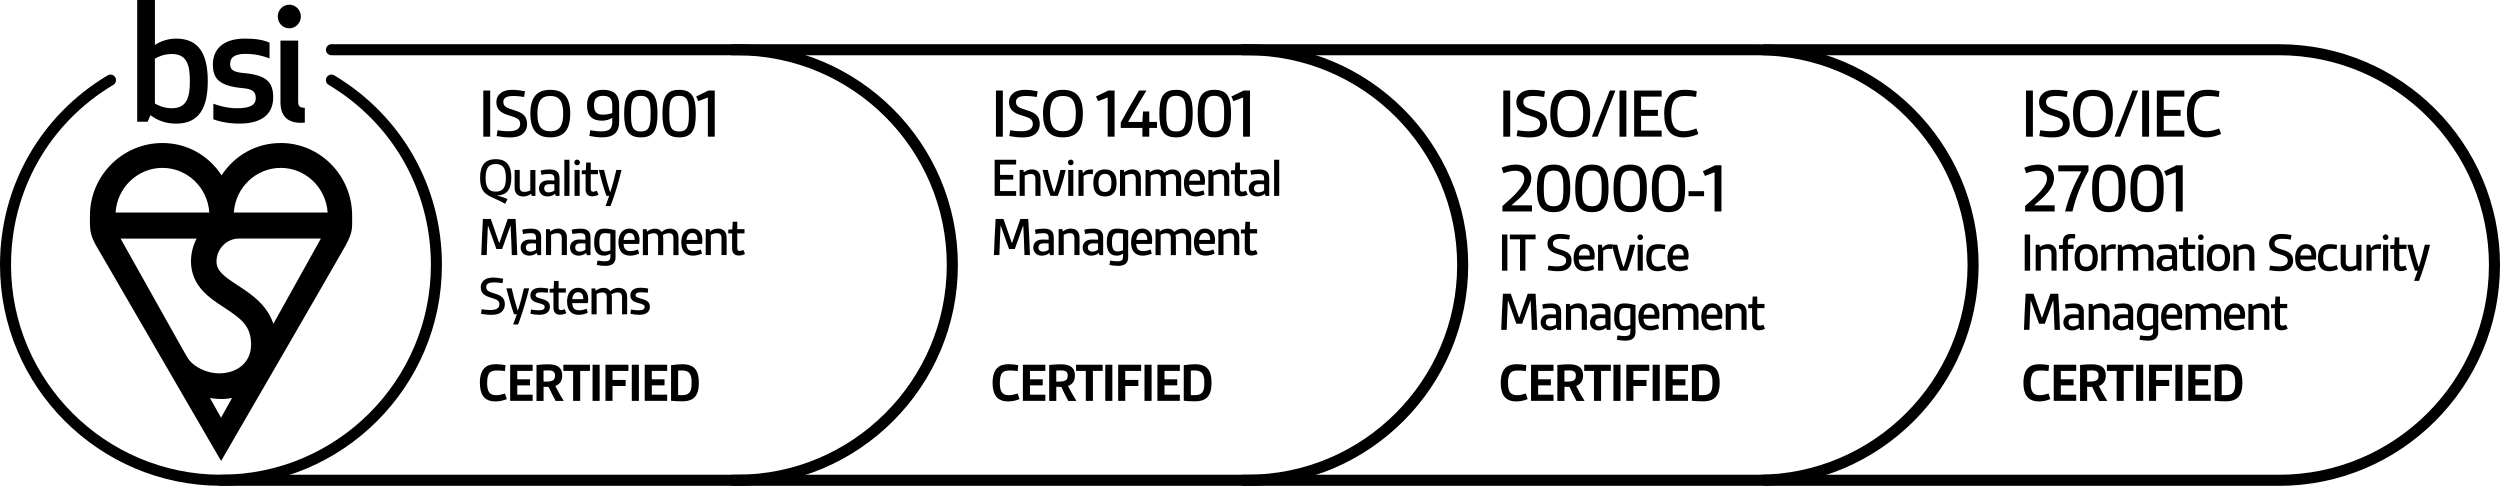 <?xml version="1.0" encoding="UTF-8"?>
<svg xmlns="http://www.w3.org/2000/svg" width="422" height="82" viewBox="0 0 422 82" fill="none">
  <g clip-path="url(#clip0_740_751)">
    <path d="M296.682 82H209.6V80.138H296.682C316.221 80.138 332.122 64.255 332.122 44.732C332.122 25.209 316.226 9.325 296.687 9.325H209.605V7.463H296.687C317.258 7.463 333.991 24.183 333.991 44.737C333.991 65.291 317.258 82.01 296.687 82.01L296.682 82Z" fill="black"></path>
    <path d="M172.096 67.363C171.575 67.6 170.843 67.763 170.164 67.763C169.359 67.763 168.601 67.536 168.127 66.9C167.727 66.369 167.548 65.601 167.548 64.617C167.548 63.481 167.806 62.645 168.327 62.119C168.837 61.609 169.538 61.477 170.306 61.477C170.848 61.477 171.396 61.546 171.869 61.641L171.785 62.635C171.417 62.577 170.896 62.54 170.422 62.54C169.948 62.54 169.464 62.614 169.19 62.94C168.869 63.308 168.774 63.897 168.774 64.628C168.774 65.243 168.843 65.764 169.059 66.132C169.322 66.569 169.78 66.711 170.28 66.711C170.78 66.711 171.332 66.569 171.785 66.427L172.096 67.373V67.363Z" fill="black"></path>
    <path d="M172.664 67.668V61.567H176.454V62.608H173.859V64.028H176.012V65.049H173.859V66.621H176.454V67.663H172.664V67.668Z" fill="black"></path>
    <path d="M180.328 67.668C179.891 66.863 179.512 66.106 179.154 65.312C178.891 65.312 178.528 65.301 178.301 65.285V67.673H177.106V61.614C177.685 61.546 178.443 61.493 179.028 61.493C180.28 61.493 181.444 61.798 181.444 63.376C181.444 64.228 181.091 64.854 180.28 65.159C180.633 65.88 181.17 66.805 181.702 67.678H180.328V67.668ZM178.301 64.418C178.843 64.418 179.275 64.418 179.591 64.323C180.028 64.202 180.233 63.934 180.233 63.387C180.233 62.656 179.712 62.524 179.122 62.524C178.849 62.524 178.554 62.535 178.296 62.551V64.418H178.301Z" fill="black"></path>
    <path d="M183.286 67.668V62.608H181.639V61.567H186.129V62.608H184.481V67.668H183.286Z" fill="black"></path>
    <path d="M186.57 67.668V61.567H187.765V67.668H186.57Z" fill="black"></path>
    <path d="M188.749 67.668V61.567H192.623V62.608H189.939V64.133H192.155V65.154H189.939V67.663H188.744L188.749 67.668Z" fill="black"></path>
    <path d="M193.192 67.668V61.567H194.387V67.668H193.192Z" fill="black"></path>
    <path d="M195.372 67.668V61.567H199.162V62.608H196.567V64.028H198.72V65.049H196.567V66.621H199.162V67.663H195.372V67.668Z" fill="black"></path>
    <path d="M199.819 61.646C200.446 61.551 201.156 61.483 201.725 61.483C203.788 61.483 204.509 62.561 204.509 64.607C204.509 66.653 203.788 67.742 201.725 67.742C201.156 67.742 200.446 67.715 199.819 67.647V61.641V61.646ZM201.009 66.684C201.267 66.706 201.398 66.706 201.614 66.706C202.962 66.706 203.293 66.127 203.293 64.612C203.293 63.182 202.962 62.529 201.614 62.529C201.398 62.529 201.209 62.54 201.009 62.556V66.684Z" fill="black"></path>
    <path d="M346.103 67.363C345.581 67.6 344.85 67.763 344.171 67.763C343.365 67.763 342.607 67.536 342.134 66.9C341.734 66.369 341.555 65.601 341.555 64.617C341.555 63.481 341.813 62.645 342.334 62.119C342.844 61.609 343.544 61.477 344.313 61.477C344.855 61.477 345.402 61.546 345.876 61.641L345.792 62.635C345.423 62.577 344.902 62.54 344.429 62.54C343.955 62.54 343.471 62.614 343.197 62.94C342.876 63.308 342.781 63.897 342.781 64.628C342.781 65.243 342.85 65.764 343.065 66.132C343.329 66.569 343.786 66.711 344.287 66.711C344.787 66.711 345.339 66.569 345.792 66.427L346.103 67.373V67.363Z" fill="black"></path>
    <path d="M346.671 67.668V61.567H350.461V62.608H347.866V64.028H350.019V65.049H347.866V66.621H350.461V67.663H346.671V67.668Z" fill="black"></path>
    <path d="M354.335 67.668C353.898 66.863 353.519 66.106 353.161 65.312C352.898 65.312 352.534 65.301 352.308 65.285V67.673H351.113V61.614C351.692 61.546 352.45 61.493 353.035 61.493C354.287 61.493 355.451 61.798 355.451 63.376C355.451 64.228 355.098 64.854 354.287 65.159C354.64 65.88 355.177 66.805 355.708 67.678H354.335V67.668ZM352.308 64.418C352.85 64.418 353.282 64.418 353.598 64.323C354.035 64.202 354.24 63.934 354.24 63.387C354.24 62.656 353.719 62.524 353.129 62.524C352.856 62.524 352.561 62.535 352.303 62.551V64.418H352.308Z" fill="black"></path>
    <path d="M357.293 67.668V62.608H355.646V61.567H360.135V62.608H358.488V67.668H357.293Z" fill="black"></path>
    <path d="M360.577 67.668V61.567H361.772V67.668H360.577Z" fill="black"></path>
    <path d="M362.756 67.668V61.567H366.63V62.608H363.946V64.133H366.162V65.154H363.946V67.663H362.751L362.756 67.668Z" fill="black"></path>
    <path d="M367.205 67.668V61.567H368.4V67.668H367.205Z" fill="black"></path>
    <path d="M369.384 67.668V61.567H373.174V62.608H370.579V64.028H372.731V65.049H370.579V66.621H373.174V67.663H369.384V67.668Z" fill="black"></path>
    <path d="M373.826 61.646C374.453 61.551 375.163 61.483 375.732 61.483C377.795 61.483 378.516 62.561 378.516 64.607C378.516 66.653 377.795 67.742 375.732 67.742C375.163 67.742 374.453 67.715 373.826 67.647V61.641V61.646ZM375.021 66.684C375.279 66.706 375.411 66.706 375.626 66.706C376.974 66.706 377.305 66.127 377.305 64.612C377.305 63.182 376.974 62.529 375.626 62.529C375.411 62.529 375.221 62.54 375.021 62.556V66.684Z" fill="black"></path>
    <path d="M85.551 67.363C85.03 67.6 84.298 67.763 83.619 67.763C82.814 67.763 82.056 67.536 81.582 66.9C81.182 66.369 81.003 65.601 81.003 64.617C81.003 63.481 81.261 62.645 81.782 62.119C82.293 61.609 82.993 61.477 83.761 61.477C84.303 61.477 84.851 61.546 85.324 61.641L85.24 62.635C84.872 62.577 84.351 62.54 83.877 62.54C83.403 62.54 82.919 62.614 82.645 62.94C82.324 63.308 82.229 63.897 82.229 64.628C82.229 65.243 82.298 65.764 82.514 66.132C82.777 66.569 83.235 66.711 83.735 66.711C84.235 66.711 84.787 66.569 85.24 66.427L85.551 67.373V67.363Z" fill="black"></path>
    <path d="M86.119 67.668V61.567H89.909V62.608H87.314V64.028H89.467V65.049H87.314V66.621H89.909V67.663H86.119V67.668Z" fill="black"></path>
    <path d="M93.783 67.668C93.346 66.863 92.967 66.106 92.609 65.312C92.346 65.312 91.983 65.301 91.756 65.285V67.673H90.561V61.614C91.141 61.546 91.898 61.493 92.483 61.493C93.736 61.493 94.899 61.798 94.899 63.376C94.899 64.228 94.546 64.854 93.736 65.159C94.088 65.88 94.625 66.805 95.157 67.678H93.783V67.668ZM91.756 64.418C92.299 64.418 92.73 64.418 93.046 64.323C93.483 64.202 93.688 63.934 93.688 63.387C93.688 62.656 93.167 62.524 92.578 62.524C92.304 62.524 92.009 62.535 91.751 62.551V64.418H91.756Z" fill="black"></path>
    <path d="M96.741 67.668V62.608H95.094V61.567H99.584V62.608H97.936V67.668H96.741Z" fill="black"></path>
    <path d="M100.025 67.668V61.567H101.22V67.668H100.025Z" fill="black"></path>
    <path d="M102.204 67.668V61.567H106.079V62.608H103.394V64.133H105.61V65.154H103.394V67.663H102.199L102.204 67.668Z" fill="black"></path>
    <path d="M106.647 67.668V61.567H107.842V67.668H106.647Z" fill="black"></path>
    <path d="M108.827 67.668V61.567H112.617V62.608H110.022V64.028H112.175V65.049H110.022V66.621H112.617V67.663H108.827V67.668Z" fill="black"></path>
    <path d="M113.274 61.646C113.901 61.551 114.611 61.483 115.18 61.483C117.243 61.483 117.964 62.561 117.964 64.607C117.964 66.653 117.243 67.742 115.18 67.742C114.611 67.742 113.901 67.715 113.274 67.647V61.641V61.646ZM114.464 66.684C114.722 66.706 114.854 66.706 115.069 66.706C116.417 66.706 116.748 66.127 116.748 64.612C116.748 63.182 116.417 62.529 115.069 62.529C114.854 62.529 114.664 62.54 114.464 62.556V66.684Z" fill="black"></path>
    <path d="M81.582 23.073V15.284H82.745V23.073H81.582Z" fill="black"></path>
    <path d="M83.977 21.985C84.424 22.058 85.14 22.153 85.819 22.153C86.498 22.153 87.124 22.058 87.477 21.716C87.682 21.522 87.803 21.259 87.803 20.917C87.803 20.154 87.33 19.902 85.987 19.502C84.645 19.113 83.787 18.561 83.787 17.24C83.787 16.588 84.066 16.057 84.54 15.694C85.072 15.284 85.751 15.163 86.466 15.163C87.182 15.163 87.94 15.273 88.619 15.405L88.472 16.373C88.014 16.288 87.308 16.204 86.666 16.204C86.135 16.204 85.624 16.262 85.324 16.483C85.082 16.662 84.961 16.893 84.961 17.209C84.961 18.008 85.577 18.235 86.861 18.624C88.119 19.013 88.977 19.544 88.977 20.912C88.977 21.637 88.698 22.232 88.193 22.631C87.645 23.068 86.872 23.199 86.05 23.199C85.287 23.199 84.503 23.089 83.835 22.968L83.982 21.99L83.977 21.985Z" fill="black"></path>
    <path d="M89.525 19.176C89.525 16.541 90.531 15.163 92.889 15.163C95.247 15.163 96.252 16.541 96.252 19.176C96.252 21.811 95.247 23.189 92.889 23.189C90.531 23.189 89.525 21.811 89.525 19.176ZM95.068 19.176C95.068 17.119 94.452 16.199 92.889 16.199C91.326 16.199 90.71 17.119 90.71 19.176C90.71 21.232 91.326 22.153 92.889 22.153C94.452 22.153 95.068 21.232 95.068 19.176Z" fill="black"></path>
    <path d="M103.347 19.891C102.937 20.17 102.284 20.375 101.594 20.375C100.831 20.375 100.131 20.17 99.694 19.697C99.294 19.286 99.089 18.655 99.089 17.772C99.089 16.935 99.294 16.309 99.705 15.883C100.163 15.389 100.952 15.158 101.837 15.158C102.61 15.158 103.316 15.336 103.774 15.726C104.258 16.146 104.51 16.804 104.51 17.698V20.591C104.51 21.485 104.258 22.137 103.758 22.573C103.263 23.01 102.526 23.189 101.642 23.189C100.915 23.189 100.142 23.078 99.489 22.947L99.636 21.979C100.047 22.063 100.763 22.174 101.452 22.174C102.084 22.174 102.663 22.09 102.979 21.764C103.231 21.511 103.352 21.101 103.352 20.507V19.891H103.347ZM103.347 17.761C103.347 16.699 102.947 16.178 101.81 16.178C100.673 16.178 100.273 16.699 100.273 17.761C100.273 18.303 100.368 18.718 100.626 18.981C100.894 19.271 101.315 19.355 101.81 19.355C102.389 19.355 102.947 19.223 103.347 19.076V17.756V17.761Z" fill="black"></path>
    <path d="M105.358 19.176C105.358 16.562 105.906 15.163 108.18 15.163C110.454 15.163 110.985 16.567 110.985 19.176C110.985 21.785 110.438 23.189 108.18 23.189C105.922 23.189 105.358 21.774 105.358 19.176ZM109.822 19.176C109.822 17.325 109.711 16.178 108.174 16.178C106.637 16.178 106.516 17.325 106.516 19.176C106.516 21.027 106.611 22.19 108.174 22.19C109.738 22.19 109.822 21.017 109.822 19.176Z" fill="black"></path>
    <path d="M111.822 19.176C111.822 16.562 112.37 15.163 114.644 15.163C116.918 15.163 117.449 16.567 117.449 19.176C117.449 21.785 116.902 23.189 114.644 23.189C112.385 23.189 111.822 21.774 111.822 19.176ZM116.286 19.176C116.286 17.325 116.175 16.178 114.638 16.178C113.101 16.178 112.98 17.325 112.98 19.176C112.98 21.027 113.075 22.19 114.638 22.19C116.202 22.19 116.286 21.017 116.286 19.176Z" fill="black"></path>
    <path d="M119.486 23.073V16.457L117.864 17.072L117.512 16.283L119.596 15.279H120.649V23.068H119.486V23.073Z" fill="black"></path>
    <path d="M85.277 34.402C83.998 33.655 82.966 33.382 82.166 32.819C81.53 32.372 81.04 31.683 81.04 30.016C81.04 27.954 81.83 26.87 83.682 26.87C85.535 26.87 86.314 27.949 86.314 30.016C86.314 31.02 86.098 31.788 85.662 32.298C85.235 32.798 84.514 32.987 83.882 33.008V33.029C84.488 33.135 85.114 33.34 85.662 33.597L85.272 34.402H85.277ZM85.393 30.016C85.393 28.406 84.909 27.686 83.688 27.686C82.466 27.686 81.972 28.406 81.972 30.016C81.972 31.625 82.456 32.346 83.688 32.346C84.919 32.346 85.393 31.625 85.393 30.016Z" fill="black"></path>
    <path d="M89.741 33.066L89.673 32.698C89.331 32.956 88.867 33.171 88.346 33.171C87.362 33.171 86.867 32.577 86.867 31.646V28.69H87.73V31.562C87.73 32.156 87.988 32.388 88.499 32.388C88.852 32.388 89.189 32.293 89.515 32.141V28.696H90.378V33.071H89.741V33.066Z" fill="black"></path>
    <path d="M93.805 33.066L93.71 32.698C93.378 32.992 92.92 33.161 92.431 33.161C91.531 33.161 90.983 32.566 90.983 31.788C90.983 31.399 91.136 31.01 91.447 30.768C91.741 30.531 92.157 30.436 92.62 30.436C92.926 30.436 93.273 30.457 93.578 30.473V30.105C93.578 29.842 93.51 29.669 93.399 29.558C93.236 29.405 92.973 29.369 92.62 29.369C92.194 29.369 91.673 29.442 91.389 29.511L91.257 28.79C91.636 28.674 92.194 28.601 92.699 28.601C93.247 28.601 93.705 28.674 94.015 28.943C94.289 29.169 94.442 29.532 94.442 30.058V33.071H93.805V33.066ZM93.578 31.104C93.363 31.083 93.068 31.078 92.799 31.078C92.162 31.078 91.862 31.304 91.862 31.788C91.862 32.203 92.136 32.477 92.61 32.477C92.963 32.477 93.32 32.356 93.578 32.156V31.104Z" fill="black"></path>
    <path d="M95.263 33.066V26.965H96.126V33.066H95.263Z" fill="black"></path>
    <path d="M97.415 26.939C97.678 26.939 97.899 27.154 97.899 27.423C97.899 27.691 97.684 27.896 97.415 27.896C97.147 27.896 96.941 27.686 96.941 27.423C96.941 27.16 97.152 26.939 97.415 26.939ZM96.984 33.066V28.69H97.847V33.066H96.984Z" fill="black"></path>
    <path d="M101.021 32.877C100.726 33.029 100.347 33.14 99.968 33.14C99.257 33.14 98.852 32.74 98.852 31.946V29.4H98.199V28.764L98.883 28.727L98.952 27.439H99.72V28.69H100.942V29.4H99.72V31.814C99.72 32.135 99.778 32.361 100.11 32.361C100.32 32.361 100.515 32.303 100.747 32.198L101.031 32.871L101.021 32.877Z" fill="black"></path>
    <path d="M102.216 34.786C102.474 34.113 102.679 33.519 102.832 33.061H102.368C101.921 31.851 101.468 30.258 101.068 28.685H101.968C102.263 29.974 102.584 31.204 102.963 32.377H103.032C103.384 31.315 103.753 29.942 104.037 28.685H104.916C104.432 30.71 103.742 33.014 103.058 34.786H102.216Z" fill="black"></path>
    <path d="M86.393 43.059C86.345 41.429 86.272 39.756 86.193 38.147H86.145L84.761 42.028H83.787L82.403 38.147H82.356C82.282 39.756 82.203 41.434 82.156 43.059H81.234C81.303 41.034 81.403 38.999 81.519 36.958H82.845L84.251 41.003H84.298L85.703 36.958H87.03C87.145 38.993 87.246 41.029 87.314 43.059H86.393Z" fill="black"></path>
    <path d="M90.704 43.059L90.609 42.691C90.278 42.985 89.82 43.154 89.33 43.154C88.43 43.154 87.883 42.559 87.883 41.781C87.883 41.392 88.035 41.003 88.346 40.761C88.641 40.524 89.057 40.429 89.52 40.429C89.825 40.429 90.172 40.45 90.478 40.466V40.098C90.478 39.835 90.409 39.661 90.299 39.551C90.136 39.398 89.873 39.362 89.52 39.362C89.094 39.362 88.572 39.435 88.288 39.504L88.156 38.783C88.535 38.667 89.094 38.594 89.599 38.594C90.146 38.594 90.604 38.667 90.915 38.936C91.188 39.162 91.341 39.525 91.341 40.051V43.064H90.704V43.059ZM90.478 41.097C90.262 41.076 89.967 41.071 89.699 41.071C89.062 41.071 88.762 41.297 88.762 41.781C88.762 42.197 89.036 42.47 89.509 42.47C89.862 42.47 90.22 42.349 90.478 42.149V41.097Z" fill="black"></path>
    <path d="M94.826 43.059V40.187C94.826 39.63 94.568 39.362 94.089 39.362C93.683 39.362 93.32 39.493 93.025 39.635V43.054H92.162V38.678H92.799L92.873 39.078C93.215 38.815 93.689 38.583 94.199 38.583C95.194 38.583 95.689 39.178 95.689 40.108V43.054H94.826V43.059Z" fill="black"></path>
    <path d="M99.042 43.059L98.947 42.691C98.616 42.985 98.158 43.154 97.668 43.154C96.768 43.154 96.221 42.559 96.221 41.781C96.221 41.392 96.373 41.003 96.684 40.761C96.979 40.524 97.394 40.429 97.858 40.429C98.163 40.429 98.51 40.45 98.816 40.466V40.098C98.816 39.835 98.747 39.661 98.637 39.551C98.474 39.398 98.21 39.362 97.858 39.362C97.431 39.362 96.91 39.435 96.626 39.504L96.494 38.783C96.873 38.667 97.431 38.594 97.937 38.594C98.484 38.594 98.942 38.667 99.253 38.936C99.526 39.162 99.679 39.525 99.679 40.051V43.064H99.042V43.059ZM98.816 41.097C98.6 41.076 98.305 41.071 98.037 41.071C97.4 41.071 97.1 41.297 97.1 41.781C97.1 42.197 97.373 42.47 97.847 42.47C98.2 42.47 98.558 42.349 98.816 42.149V41.097Z" fill="black"></path>
    <path d="M103.032 42.812C102.727 43.022 102.358 43.154 101.99 43.154C100.748 43.154 100.295 42.349 100.295 40.908C100.295 39.272 100.806 38.589 102.021 38.589C102.674 38.589 103.427 38.73 103.901 38.894V43.459C103.901 43.932 103.748 44.263 103.501 44.5C103.179 44.795 102.674 44.879 102.153 44.879C101.658 44.879 101.148 44.805 100.742 44.726L100.858 43.99C101.169 44.037 101.627 44.106 102.032 44.106C102.385 44.106 102.706 44.069 102.864 43.906C102.979 43.785 103.032 43.601 103.032 43.364V42.817V42.812ZM103.032 39.441C102.774 39.393 102.416 39.356 102.106 39.356C101.358 39.356 101.169 39.867 101.169 40.918C101.169 41.902 101.369 42.444 102.095 42.444C102.416 42.444 102.748 42.375 103.032 42.233V39.441Z" fill="black"></path>
    <path d="M107.885 42.801C107.495 42.98 106.937 43.154 106.369 43.154C105.079 43.154 104.39 42.349 104.39 40.897C104.39 39.693 104.937 38.589 106.274 38.589C107.337 38.589 107.953 39.346 107.953 40.519C107.953 40.755 107.927 40.992 107.885 41.181H105.258C105.279 41.571 105.374 41.881 105.553 42.081C105.753 42.296 106.063 42.386 106.427 42.386C106.879 42.386 107.327 42.265 107.685 42.112L107.885 42.801ZM107.132 40.503C107.132 39.851 106.943 39.33 106.242 39.33C105.606 39.33 105.306 39.898 105.269 40.503H107.137H107.132Z" fill="black"></path>
    <path d="M113.67 43.059V40.161C113.67 39.614 113.407 39.367 112.922 39.367C112.591 39.367 112.238 39.483 111.906 39.672C111.933 39.84 111.954 40.04 111.954 40.214V43.064H111.091V40.166C111.091 39.619 110.833 39.372 110.354 39.372C110.001 39.372 109.701 39.467 109.38 39.635V43.064H108.517V38.688H109.154L109.227 39.088C109.538 38.852 109.985 38.594 110.543 38.594C111.064 38.594 111.454 38.794 111.68 39.151C112.059 38.841 112.522 38.594 113.043 38.594C114.017 38.594 114.533 39.136 114.533 40.203V43.064H113.67V43.059Z" fill="black"></path>
    <path d="M118.496 42.801C118.107 42.98 117.549 43.154 116.98 43.154C115.691 43.154 115.001 42.349 115.001 40.897C115.001 39.693 115.548 38.589 116.885 38.589C117.949 38.589 118.564 39.346 118.564 40.519C118.564 40.755 118.538 40.992 118.496 41.181H115.869C115.891 41.571 115.985 41.881 116.164 42.081C116.364 42.296 116.675 42.386 117.038 42.386C117.491 42.386 117.938 42.265 118.296 42.112L118.496 42.801ZM117.743 40.503C117.743 39.851 117.554 39.33 116.854 39.33C116.217 39.33 115.917 39.898 115.88 40.503H117.749H117.743Z" fill="black"></path>
    <path d="M121.791 43.059V40.187C121.791 39.63 121.533 39.362 121.054 39.362C120.649 39.362 120.286 39.493 119.991 39.635V43.054H119.128V38.678H119.765L119.839 39.078C120.181 38.815 120.654 38.583 121.165 38.583C122.16 38.583 122.655 39.178 122.655 40.108V43.054H121.791V43.059Z" fill="black"></path>
    <path d="M125.75 42.87C125.455 43.022 125.076 43.133 124.697 43.133C123.987 43.133 123.581 42.733 123.581 41.939V39.393H122.929V38.757L123.613 38.72L123.681 37.431H124.45V38.683H125.671V39.393H124.45V41.807C124.45 42.128 124.508 42.354 124.839 42.354C125.05 42.354 125.245 42.297 125.476 42.191L125.761 42.864L125.75 42.87Z" fill="black"></path>
    <path d="M81.298 52.2C81.65 52.258 82.208 52.331 82.74 52.331C83.272 52.331 83.761 52.258 84.04 51.99C84.203 51.837 84.298 51.632 84.298 51.364C84.298 50.77 83.93 50.57 82.877 50.254C81.824 49.949 81.15 49.518 81.15 48.482C81.15 47.971 81.366 47.556 81.74 47.272C82.156 46.951 82.687 46.856 83.245 46.856C83.803 46.856 84.403 46.941 84.935 47.046L84.819 47.803C84.461 47.735 83.909 47.672 83.409 47.672C82.993 47.672 82.593 47.719 82.356 47.887C82.166 48.029 82.072 48.208 82.072 48.455C82.072 49.081 82.556 49.26 83.561 49.565C84.546 49.87 85.219 50.286 85.219 51.353C85.219 51.921 85.003 52.384 84.603 52.7C84.177 53.042 83.572 53.147 82.924 53.147C82.329 53.147 81.714 53.063 81.192 52.968L81.308 52.2H81.298Z" fill="black"></path>
    <path d="M86.619 54.772C86.877 54.099 87.082 53.504 87.235 53.047H86.772C86.324 51.837 85.872 50.243 85.472 48.671H86.372C86.666 49.959 86.988 51.19 87.367 52.363H87.435C87.788 51.301 88.156 49.928 88.44 48.671H89.319C88.835 50.696 88.146 52.999 87.461 54.772H86.619Z" fill="black"></path>
    <path d="M89.625 52.247C90.03 52.316 90.467 52.379 90.915 52.379C91.236 52.379 91.541 52.353 91.731 52.216C91.862 52.132 91.941 52.005 91.941 51.827C91.941 51.474 91.678 51.364 90.878 51.153C90.178 50.975 89.53 50.691 89.53 49.854C89.53 49.381 89.746 49.039 90.099 48.829C90.42 48.629 90.836 48.571 91.283 48.571C91.731 48.571 92.173 48.629 92.536 48.703L92.462 49.423C92.13 49.376 91.762 49.339 91.383 49.339C91.004 49.339 90.746 49.376 90.588 49.491C90.472 49.565 90.409 49.681 90.409 49.823C90.409 50.175 90.762 50.249 91.63 50.507C92.399 50.733 92.825 51.075 92.825 51.774C92.825 52.247 92.636 52.589 92.341 52.805C91.988 53.063 91.509 53.136 91.004 53.136C90.499 53.136 89.983 53.068 89.546 52.968L89.63 52.237L89.625 52.247Z" fill="black"></path>
    <path d="M95.594 52.863C95.299 53.015 94.92 53.126 94.541 53.126C93.831 53.126 93.425 52.726 93.425 51.932V49.386H92.772V48.75L93.457 48.713L93.525 47.424H94.294V48.676H95.515V49.386H94.294V51.8C94.294 52.121 94.352 52.347 94.683 52.347C94.894 52.347 95.088 52.289 95.32 52.184L95.604 52.857L95.594 52.863Z" fill="black"></path>
    <path d="M99.216 52.794C98.826 52.973 98.268 53.147 97.7 53.147C96.41 53.147 95.721 52.342 95.721 50.89C95.721 49.686 96.268 48.581 97.605 48.581C98.668 48.581 99.284 49.339 99.284 50.512C99.284 50.748 99.258 50.985 99.216 51.174H96.589C96.61 51.564 96.705 51.874 96.884 52.074C97.084 52.289 97.395 52.379 97.758 52.379C98.21 52.379 98.658 52.258 99.016 52.105L99.216 52.794ZM98.463 50.496C98.463 49.844 98.274 49.323 97.573 49.323C96.937 49.323 96.637 49.891 96.6 50.496H98.468H98.463Z" fill="black"></path>
    <path d="M105.001 53.052V50.154C105.001 49.607 104.738 49.36 104.253 49.36C103.922 49.36 103.569 49.475 103.237 49.665C103.264 49.833 103.285 50.033 103.285 50.207V53.057H102.422V50.159C102.422 49.612 102.164 49.365 101.685 49.365C101.332 49.365 101.032 49.46 100.711 49.628V53.057H99.848V48.681H100.485L100.558 49.081C100.869 48.844 101.316 48.587 101.874 48.587C102.395 48.587 102.785 48.786 103.011 49.144C103.39 48.834 103.853 48.587 104.374 48.587C105.353 48.587 105.864 49.128 105.864 50.196V53.057H105.001V53.052Z" fill="black"></path>
    <path d="M106.501 52.247C106.906 52.316 107.343 52.379 107.791 52.379C108.112 52.379 108.417 52.353 108.606 52.216C108.738 52.132 108.817 52.005 108.817 51.827C108.817 51.474 108.554 51.364 107.754 51.153C107.054 50.975 106.406 50.691 106.406 49.854C106.406 49.381 106.622 49.039 106.975 48.829C107.296 48.629 107.712 48.571 108.159 48.571C108.606 48.571 109.049 48.629 109.412 48.703L109.338 49.423C109.007 49.376 108.638 49.339 108.259 49.339C107.88 49.339 107.622 49.376 107.464 49.491C107.348 49.565 107.285 49.681 107.285 49.823C107.285 50.175 107.638 50.249 108.506 50.507C109.275 50.733 109.701 51.075 109.701 51.774C109.701 52.247 109.512 52.589 109.217 52.805C108.864 53.063 108.385 53.136 107.88 53.136C107.375 53.136 106.859 53.068 106.422 52.968L106.506 52.237L106.501 52.247Z" fill="black"></path>
    <path d="M168.117 23.073V15.284H169.28V23.073H168.117Z" fill="black"></path>
    <path d="M170.512 21.985C170.959 22.058 171.675 22.153 172.354 22.153C173.033 22.153 173.659 22.058 174.012 21.716C174.217 21.522 174.338 21.259 174.338 20.917C174.338 20.154 173.865 19.902 172.522 19.502C171.18 19.113 170.322 18.561 170.322 17.24C170.322 16.588 170.601 16.057 171.075 15.694C171.607 15.284 172.286 15.163 173.001 15.163C173.717 15.163 174.475 15.273 175.154 15.405L175.007 16.373C174.549 16.288 173.844 16.204 173.202 16.204C172.67 16.204 172.159 16.262 171.859 16.483C171.617 16.662 171.496 16.893 171.496 17.209C171.496 18.008 172.112 18.235 173.396 18.624C174.654 19.013 175.512 19.544 175.512 20.912C175.512 21.637 175.233 22.232 174.728 22.631C174.181 23.068 173.407 23.199 172.586 23.199C171.822 23.199 171.038 23.089 170.37 22.968L170.517 21.99L170.512 21.985Z" fill="black"></path>
    <path d="M176.06 19.176C176.06 16.541 177.065 15.163 179.423 15.163C181.781 15.163 182.787 16.541 182.787 19.176C182.787 21.811 181.781 23.189 179.423 23.189C177.065 23.189 176.06 21.811 176.06 19.176ZM181.602 19.176C181.602 17.119 180.986 16.199 179.423 16.199C177.86 16.199 177.244 17.119 177.244 19.176C177.244 21.232 177.86 22.153 179.423 22.153C180.986 22.153 181.602 21.232 181.602 19.176Z" fill="black"></path>
    <path d="M186.977 23.073V16.457L185.356 17.072L185.003 16.283L187.087 15.279H188.14V23.068H186.977V23.073Z" fill="black"></path>
    <path d="M192.835 23.073V21.595H189.182V20.691C190.055 19.06 191.156 17.162 192.266 15.284H193.524C192.398 17.125 191.356 18.902 190.424 20.58H192.835L192.945 18.813H193.998V20.58H195.303V21.595H193.998V23.073H192.835Z" fill="black"></path>
    <path d="M195.703 19.176C195.703 16.562 196.251 15.163 198.524 15.163C200.798 15.163 201.33 16.567 201.33 19.176C201.33 21.785 200.783 23.189 198.524 23.189C196.266 23.189 195.703 21.774 195.703 19.176ZM200.172 19.176C200.172 17.325 200.061 16.178 198.524 16.178C196.987 16.178 196.866 17.325 196.866 19.176C196.866 21.027 196.961 22.19 198.524 22.19C200.088 22.19 200.172 21.017 200.172 19.176Z" fill="black"></path>
    <path d="M202.173 19.176C202.173 16.562 202.72 15.163 204.994 15.163C207.268 15.163 207.8 16.567 207.8 19.176C207.8 21.785 207.252 23.189 204.994 23.189C202.736 23.189 202.173 21.774 202.173 19.176ZM206.636 19.176C206.636 17.325 206.526 16.178 204.989 16.178C203.452 16.178 203.331 17.325 203.331 19.176C203.331 21.027 203.426 22.19 204.989 22.19C206.552 22.19 206.636 21.017 206.636 19.176Z" fill="black"></path>
    <path d="M209.831 23.073V16.457L208.21 17.072L207.857 16.283L209.942 15.279H210.995V23.068H209.831V23.073Z" fill="black"></path>
    <path d="M167.896 33.066V26.965H171.527V27.77H168.806V29.521H171.033V30.316H168.806V32.256H171.527V33.061H167.896V33.066Z" fill="black"></path>
    <path d="M174.775 33.066V30.195C174.775 29.637 174.517 29.369 174.038 29.369C173.633 29.369 173.269 29.5 172.975 29.642V33.061H172.111V28.685H172.748L172.822 29.085C173.164 28.822 173.638 28.59 174.148 28.59C175.143 28.59 175.638 29.185 175.638 30.116V33.061H174.775V33.066Z" fill="black"></path>
    <path d="M177.323 33.066C176.755 31.657 176.307 30.131 175.976 28.69H176.865C177.16 29.995 177.502 31.325 177.897 32.382H177.971C178.371 31.32 178.707 29.995 179.002 28.69H179.892C179.56 30.131 179.113 31.657 178.544 33.066H177.313H177.323Z" fill="black"></path>
    <path d="M180.744 26.939C181.007 26.939 181.228 27.154 181.228 27.423C181.228 27.691 181.013 27.896 180.744 27.896C180.476 27.896 180.271 27.686 180.271 27.423C180.271 27.16 180.481 26.939 180.744 26.939ZM180.318 33.066V28.69H181.181V33.066H180.318Z" fill="black"></path>
    <path d="M182.045 33.066V28.69H182.687L182.803 29.232H182.84C183.182 28.738 183.587 28.606 184.14 28.606C184.245 28.606 184.35 28.606 184.519 28.627L184.461 29.411C184.293 29.384 184.119 29.374 183.94 29.374C183.571 29.374 183.203 29.458 182.908 29.705V33.066H182.045Z" fill="black"></path>
    <path d="M186.513 33.161C185.897 33.161 185.45 32.992 185.129 32.677C184.724 32.288 184.55 31.657 184.55 30.878C184.55 30.1 184.718 29.469 185.129 29.079C185.45 28.769 185.897 28.596 186.513 28.596C187.129 28.596 187.576 28.764 187.898 29.079C188.303 29.469 188.477 30.1 188.477 30.878C188.477 31.657 188.308 32.288 187.898 32.677C187.576 32.987 187.129 33.161 186.513 33.161ZM187.608 30.878C187.608 30.347 187.524 29.91 187.297 29.658C187.129 29.458 186.861 29.353 186.518 29.353C186.176 29.353 185.913 29.458 185.739 29.658C185.513 29.916 185.429 30.347 185.429 30.878C185.429 31.409 185.513 31.851 185.739 32.098C185.908 32.298 186.176 32.403 186.518 32.403C186.861 32.403 187.113 32.288 187.297 32.098C187.524 31.851 187.608 31.415 187.608 30.878Z" fill="black"></path>
    <path d="M191.719 33.066V30.195C191.719 29.637 191.461 29.369 190.982 29.369C190.577 29.369 190.214 29.5 189.919 29.642V33.061H189.056V28.685H189.693L189.766 29.085C190.108 28.822 190.582 28.59 191.093 28.59C192.088 28.59 192.582 29.185 192.582 30.116V33.061H191.719V33.066Z" fill="black"></path>
    <path d="M198.519 33.066V30.168C198.519 29.621 198.256 29.374 197.772 29.374C197.44 29.374 197.088 29.49 196.756 29.679C196.782 29.847 196.803 30.047 196.803 30.221V33.071H195.94V30.173C195.94 29.626 195.682 29.379 195.203 29.379C194.851 29.379 194.551 29.474 194.229 29.642V33.071H193.366V28.695H194.003L194.077 29.095C194.387 28.858 194.835 28.601 195.393 28.601C195.914 28.601 196.303 28.801 196.53 29.158C196.909 28.848 197.372 28.601 197.893 28.601C198.867 28.601 199.383 29.143 199.383 30.21V33.071H198.519V33.066Z" fill="black"></path>
    <path d="M203.341 32.808C202.951 32.987 202.393 33.161 201.825 33.161C200.535 33.161 199.846 32.356 199.846 30.904C199.846 29.7 200.393 28.596 201.73 28.596C202.793 28.596 203.409 29.353 203.409 30.526C203.409 30.762 203.383 30.999 203.341 31.189H200.714C200.735 31.578 200.83 31.888 201.009 32.088C201.209 32.303 201.52 32.393 201.883 32.393C202.335 32.393 202.783 32.272 203.141 32.119L203.341 32.808ZM202.593 30.51C202.593 29.858 202.404 29.337 201.704 29.337C201.067 29.337 200.767 29.905 200.73 30.51H202.599H202.593Z" fill="black"></path>
    <path d="M206.642 33.066V30.195C206.642 29.637 206.384 29.369 205.905 29.369C205.5 29.369 205.137 29.5 204.842 29.642V33.061H203.979V28.685H204.615L204.689 29.085C205.031 28.822 205.505 28.59 206.016 28.59C207.01 28.59 207.505 29.185 207.505 30.116V33.061H206.642V33.066Z" fill="black"></path>
    <path d="M210.6 32.877C210.305 33.029 209.926 33.14 209.547 33.14C208.836 33.14 208.431 32.74 208.431 31.946V29.4H207.778V28.764L208.463 28.727L208.531 27.439H209.3V28.69H210.521V29.4H209.3V31.814C209.3 32.135 209.357 32.361 209.689 32.361C209.9 32.361 210.094 32.303 210.326 32.198L210.61 32.871L210.6 32.877Z" fill="black"></path>
    <path d="M213.61 33.066L213.516 32.698C213.184 32.992 212.726 33.161 212.237 33.161C211.336 33.161 210.789 32.566 210.789 31.788C210.789 31.399 210.942 31.01 211.252 30.768C211.547 30.531 211.963 30.436 212.426 30.436C212.731 30.436 213.079 30.457 213.384 30.473V30.105C213.384 29.842 213.316 29.669 213.205 29.558C213.042 29.405 212.779 29.369 212.426 29.369C212 29.369 211.479 29.442 211.194 29.511L211.063 28.79C211.442 28.674 212 28.601 212.505 28.601C213.052 28.601 213.51 28.674 213.821 28.943C214.095 29.169 214.247 29.532 214.247 30.058V33.071H213.61V33.066ZM213.384 31.104C213.168 31.083 212.873 31.078 212.605 31.078C211.968 31.078 211.668 31.304 211.668 31.788C211.668 32.203 211.942 32.477 212.416 32.477C212.768 32.477 213.126 32.356 213.384 32.156V31.104Z" fill="black"></path>
    <path d="M215.068 33.066V26.965H215.932V33.066H215.068Z" fill="black"></path>
    <path d="M172.933 43.059C172.885 41.429 172.812 39.756 172.733 38.147H172.685L171.301 42.028H170.327L168.943 38.147H168.896C168.822 39.756 168.743 41.434 168.696 43.059H167.774C167.843 41.034 167.943 38.999 168.059 36.958H169.385L170.791 41.003H170.838L172.243 36.958H173.57C173.686 38.993 173.786 41.029 173.854 43.059H172.933Z" fill="black"></path>
    <path d="M177.238 43.059L177.144 42.691C176.812 42.985 176.354 43.154 175.865 43.154C174.964 43.154 174.417 42.559 174.417 41.781C174.417 41.392 174.57 41.003 174.88 40.761C175.175 40.524 175.591 40.429 176.054 40.429C176.359 40.429 176.707 40.45 177.012 40.466V40.098C177.012 39.835 176.944 39.661 176.833 39.551C176.67 39.398 176.407 39.362 176.054 39.362C175.628 39.362 175.107 39.435 174.822 39.504L174.691 38.783C175.07 38.667 175.628 38.594 176.133 38.594C176.68 38.594 177.138 38.667 177.449 38.936C177.723 39.162 177.875 39.525 177.875 40.051V43.064H177.238V43.059ZM177.012 41.097C176.796 41.076 176.501 41.071 176.233 41.071C175.596 41.071 175.296 41.297 175.296 41.781C175.296 42.197 175.57 42.47 176.043 42.47C176.396 42.47 176.754 42.349 177.012 42.149V41.097Z" fill="black"></path>
    <path d="M181.36 43.059V40.187C181.36 39.63 181.102 39.362 180.623 39.362C180.217 39.362 179.854 39.493 179.56 39.635V43.054H178.696V38.678H179.333L179.407 39.078C179.749 38.815 180.223 38.583 180.733 38.583C181.728 38.583 182.223 39.178 182.223 40.108V43.054H181.36V43.059Z" fill="black"></path>
    <path d="M185.576 43.059L185.481 42.691C185.15 42.985 184.692 43.154 184.202 43.154C183.302 43.154 182.755 42.559 182.755 41.781C182.755 41.392 182.908 41.003 183.218 40.761C183.513 40.524 183.929 40.429 184.392 40.429C184.697 40.429 185.045 40.45 185.35 40.466V40.098C185.35 39.835 185.281 39.661 185.171 39.551C185.008 39.398 184.745 39.362 184.392 39.362C183.966 39.362 183.444 39.435 183.16 39.504L183.029 38.783C183.408 38.667 183.966 38.594 184.471 38.594C185.018 38.594 185.476 38.667 185.787 38.936C186.06 39.162 186.213 39.525 186.213 40.051V43.064H185.576V43.059ZM185.35 41.097C185.134 41.076 184.839 41.071 184.571 41.071C183.934 41.071 183.634 41.297 183.634 41.781C183.634 42.197 183.908 42.47 184.381 42.47C184.734 42.47 185.092 42.349 185.35 42.149V41.097Z" fill="black"></path>
    <path d="M189.566 42.812C189.261 43.022 188.892 43.154 188.524 43.154C187.282 43.154 186.829 42.349 186.829 40.908C186.829 39.272 187.34 38.589 188.556 38.589C189.208 38.589 189.961 38.73 190.435 38.894V43.459C190.435 43.932 190.282 44.263 190.035 44.5C189.714 44.795 189.208 44.879 188.687 44.879C188.192 44.879 187.682 44.805 187.277 44.726L187.392 43.99C187.703 44.037 188.161 44.106 188.566 44.106C188.919 44.106 189.24 44.069 189.398 43.906C189.514 43.785 189.566 43.601 189.566 43.364V42.817V42.812ZM189.566 39.441C189.308 39.393 188.95 39.356 188.64 39.356C187.892 39.356 187.703 39.867 187.703 40.918C187.703 41.902 187.903 42.444 188.629 42.444C188.95 42.444 189.282 42.375 189.566 42.233V39.441Z" fill="black"></path>
    <path d="M194.42 42.801C194.03 42.98 193.472 43.154 192.904 43.154C191.614 43.154 190.925 42.349 190.925 40.897C190.925 39.693 191.472 38.589 192.809 38.589C193.872 38.589 194.488 39.346 194.488 40.519C194.488 40.755 194.462 40.992 194.42 41.181H191.793C191.814 41.571 191.909 41.881 192.088 42.081C192.288 42.296 192.599 42.386 192.962 42.386C193.415 42.386 193.862 42.265 194.22 42.112L194.42 42.801ZM193.667 40.503C193.667 39.851 193.478 39.33 192.778 39.33C192.141 39.33 191.841 39.898 191.804 40.503H193.672H193.667Z" fill="black"></path>
    <path d="M200.209 43.059V40.161C200.209 39.614 199.946 39.367 199.461 39.367C199.13 39.367 198.777 39.483 198.445 39.672C198.472 39.84 198.493 40.04 198.493 40.214V43.064H197.63V40.166C197.63 39.619 197.372 39.372 196.893 39.372C196.54 39.372 196.24 39.467 195.919 39.635V43.064H195.056V38.688H195.693L195.766 39.088C196.077 38.852 196.524 38.594 197.082 38.594C197.603 38.594 197.993 38.794 198.219 39.151C198.598 38.841 199.061 38.594 199.582 38.594C200.556 38.594 201.072 39.136 201.072 40.203V43.064H200.209V43.059Z" fill="black"></path>
    <path d="M205.03 42.801C204.641 42.98 204.083 43.154 203.514 43.154C202.225 43.154 201.535 42.349 201.535 40.897C201.535 39.693 202.083 38.589 203.42 38.589C204.483 38.589 205.099 39.346 205.099 40.519C205.099 40.755 205.072 40.992 205.03 41.181H202.404C202.425 41.571 202.519 41.881 202.698 42.081C202.898 42.296 203.209 42.386 203.572 42.386C204.025 42.386 204.472 42.265 204.83 42.112L205.03 42.801ZM204.278 40.503C204.278 39.851 204.088 39.33 203.388 39.33C202.751 39.33 202.451 39.898 202.414 40.503H204.283H204.278Z" fill="black"></path>
    <path d="M208.327 43.059V40.187C208.327 39.63 208.069 39.362 207.59 39.362C207.184 39.362 206.821 39.493 206.526 39.635V43.054H205.663V38.678H206.3L206.374 39.078C206.716 38.815 207.19 38.583 207.7 38.583C208.695 38.583 209.19 39.178 209.19 40.108V43.054H208.327V43.059Z" fill="black"></path>
    <path d="M212.284 42.87C211.989 43.022 211.61 43.133 211.231 43.133C210.521 43.133 210.116 42.733 210.116 41.939V39.393H209.463V38.757L210.147 38.72L210.216 37.431H210.984V38.683H212.205V39.393H210.984V41.807C210.984 42.128 211.042 42.354 211.374 42.354C211.584 42.354 211.779 42.296 212.011 42.191L212.295 42.864L212.284 42.87Z" fill="black"></path>
    <path d="M210.532 82H123.449V80.138H210.532C230.07 80.138 245.967 64.255 245.967 44.732C245.967 25.209 230.07 9.325 210.532 9.325H123.449V7.463H210.532C231.102 7.463 247.835 24.183 247.835 44.737C247.835 65.291 231.102 82.01 210.532 82.01V82Z" fill="black"></path>
    <path d="M384.697 82H297.614V80.138H384.697C404.235 80.138 420.132 64.255 420.132 44.732C420.132 25.209 404.235 9.325 384.697 9.325H297.614V7.463H384.697C405.267 7.463 422 24.183 422 44.737C422 65.291 405.267 82.01 384.697 82.01V82Z" fill="black"></path>
    <path d="M124.381 82H37.298C36.782 82 36.367 81.585 36.367 81.069C36.367 80.554 36.782 80.138 37.298 80.138H124.381C143.92 80.138 159.816 64.255 159.816 44.732C159.816 25.209 143.92 9.325 124.381 9.325H55.953C55.437 9.325 55.021 8.909 55.021 8.394C55.021 7.879 55.437 7.463 55.953 7.463H124.386C144.956 7.463 161.69 24.183 161.69 44.737C161.69 65.291 144.956 82.01 124.386 82.01L124.381 82Z" fill="black"></path>
    <path d="M257.873 67.363C257.352 67.6 256.62 67.763 255.941 67.763C255.136 67.763 254.378 67.536 253.904 66.9C253.504 66.369 253.325 65.601 253.325 64.617C253.325 63.481 253.583 62.645 254.104 62.119C254.615 61.609 255.315 61.477 256.083 61.477C256.626 61.477 257.173 61.546 257.647 61.641L257.562 62.635C257.194 62.577 256.673 62.54 256.199 62.54C255.725 62.54 255.241 62.614 254.967 62.94C254.646 63.308 254.552 63.897 254.552 64.628C254.552 65.243 254.62 65.764 254.836 66.132C255.099 66.569 255.557 66.711 256.057 66.711C256.557 66.711 257.11 66.569 257.562 66.427L257.873 67.373V67.363Z" fill="black"></path>
    <path d="M258.441 67.668V61.567H262.231V62.608H259.636V64.028H261.789V65.049H259.636V66.621H262.231V67.663H258.441V67.668Z" fill="black"></path>
    <path d="M266.105 67.668C265.668 66.863 265.289 66.106 264.931 65.312C264.668 65.312 264.305 65.301 264.079 65.285V67.673H262.884V61.614C263.463 61.546 264.221 61.493 264.805 61.493C266.058 61.493 267.221 61.798 267.221 63.376C267.221 64.228 266.868 64.854 266.058 65.159C266.41 65.88 266.947 66.805 267.479 67.678H266.105V67.668ZM264.079 64.418C264.621 64.418 265.052 64.418 265.368 64.323C265.805 64.202 266.01 63.934 266.01 63.387C266.01 62.656 265.489 62.524 264.9 62.524C264.626 62.524 264.331 62.535 264.073 62.551V64.418H264.079Z" fill="black"></path>
    <path d="M269.064 67.668V62.608H267.416V61.567H271.906V62.608H270.258V67.668H269.064Z" fill="black"></path>
    <path d="M272.348 67.668V61.567H273.543V67.668H272.348Z" fill="black"></path>
    <path d="M274.527 67.668V61.567H278.401V62.608H275.716V64.133H277.932V65.154H275.716V67.663H274.521L274.527 67.668Z" fill="black"></path>
    <path d="M278.97 67.668V61.567H280.165V67.668H278.97Z" fill="black"></path>
    <path d="M281.149 67.668V61.567H284.939V62.608H282.344V64.028H284.497V65.049H282.344V66.621H284.939V67.663H281.149V67.668Z" fill="black"></path>
    <path d="M285.592 61.646C286.218 61.551 286.929 61.483 287.497 61.483C289.561 61.483 290.282 62.561 290.282 64.607C290.282 66.653 289.561 67.742 287.497 67.742C286.929 67.742 286.218 67.715 285.592 67.647V61.641V61.646ZM286.787 66.684C287.045 66.706 287.176 66.706 287.392 66.706C288.739 66.706 289.071 66.127 289.071 64.612C289.071 63.182 288.739 62.529 287.392 62.529C287.176 62.529 286.987 62.54 286.787 62.556V66.684Z" fill="black"></path>
    <path d="M341.987 23.073V15.284H343.151V23.073H341.987Z" fill="black"></path>
    <path d="M344.382 21.985C344.829 22.058 345.545 22.153 346.224 22.153C346.903 22.153 347.53 22.058 347.882 21.716C348.087 21.522 348.209 21.259 348.209 20.917C348.209 20.154 347.735 19.902 346.393 19.502C345.05 19.113 344.192 18.561 344.192 17.24C344.192 16.588 344.471 16.057 344.945 15.694C345.477 15.284 346.156 15.163 346.872 15.163C347.587 15.163 348.345 15.273 349.024 15.405L348.877 16.373C348.419 16.288 347.714 16.204 347.072 16.204C346.54 16.204 346.029 16.262 345.729 16.483C345.487 16.662 345.366 16.893 345.366 17.209C345.366 18.008 345.982 18.235 347.266 18.624C348.524 19.013 349.382 19.544 349.382 20.912C349.382 21.637 349.103 22.232 348.598 22.631C348.051 23.068 347.277 23.199 346.456 23.199C345.693 23.199 344.908 23.089 344.24 22.968L344.387 21.99L344.382 21.985Z" fill="black"></path>
    <path d="M349.93 19.176C349.93 16.541 350.935 15.163 353.293 15.163C355.651 15.163 356.657 16.541 356.657 19.176C356.657 21.811 355.651 23.189 353.293 23.189C350.935 23.189 349.93 21.811 349.93 19.176ZM355.472 19.176C355.472 17.119 354.857 16.199 353.293 16.199C351.73 16.199 351.114 17.119 351.114 19.176C351.114 21.232 351.73 22.153 353.293 22.153C354.857 22.153 355.472 21.232 355.472 19.176Z" fill="black"></path>
    <path d="M356.94 23.073L359.967 15.284H360.909L357.909 23.073H356.94Z" fill="black"></path>
    <path d="M361.6 23.073V15.284H362.763V23.073H361.6Z" fill="black"></path>
    <path d="M364.078 23.073V15.284H368.715V16.309H365.241V18.545H368.084V19.56H365.241V22.037H368.715V23.063H364.078V23.073Z" fill="black"></path>
    <path d="M374.916 22.6C374.248 22.936 373.305 23.194 372.421 23.194C371.416 23.194 370.458 22.894 369.879 22.079C369.394 21.416 369.152 20.449 369.152 19.176C369.152 17.819 369.458 16.83 370.01 16.152C370.652 15.389 371.595 15.158 372.626 15.158C373.316 15.158 374.042 15.252 374.648 15.389L374.537 16.367C374.053 16.273 373.326 16.199 372.695 16.199C371.958 16.199 371.279 16.357 370.868 16.899C370.495 17.409 370.337 18.156 370.337 19.171C370.337 20.112 370.458 20.838 370.784 21.348C371.158 21.942 371.789 22.148 372.468 22.148C373.221 22.148 373.948 21.932 374.584 21.674L374.911 22.595L374.916 22.6Z" fill="black"></path>
    <path d="M341.84 35.696V34.776C343.993 32.903 345.53 31.436 345.53 30.142C345.53 29.174 344.803 28.822 343.993 28.822C343.314 28.822 342.529 29.037 342.019 29.242L341.692 28.322C342.298 28.033 343.208 27.78 344.077 27.78C345.64 27.78 346.714 28.564 346.714 30.105C346.714 31.799 345.008 33.261 343.35 34.665H346.824V35.691H341.84V35.696Z" fill="black"></path>
    <path d="M348.587 35.696C349.266 33.082 350.098 31.146 351.335 28.922H347.439V27.907H352.535V28.864C351.303 31.078 350.466 33.014 349.834 35.696H348.587Z" fill="black"></path>
    <path d="M353.151 31.799C353.151 29.185 353.699 27.786 355.973 27.786C358.247 27.786 358.778 29.19 358.778 31.799C358.778 34.407 358.231 35.812 355.973 35.812C353.715 35.812 353.151 34.397 353.151 31.799ZM357.615 31.799C357.615 29.947 357.504 28.801 355.967 28.801C354.43 28.801 354.309 29.947 354.309 31.799C354.309 33.65 354.404 34.812 355.967 34.812C357.531 34.812 357.615 33.639 357.615 31.799Z" fill="black"></path>
    <path d="M359.614 31.799C359.614 29.185 360.162 27.786 362.436 27.786C364.709 27.786 365.241 29.19 365.241 31.799C365.241 34.407 364.694 35.812 362.436 35.812C360.177 35.812 359.614 34.397 359.614 31.799ZM364.078 31.799C364.078 29.947 363.967 28.801 362.43 28.801C360.893 28.801 360.772 29.947 360.772 31.799C360.772 33.65 360.867 34.812 362.43 34.812C363.994 34.812 364.078 33.639 364.078 31.799Z" fill="black"></path>
    <path d="M367.279 35.696V29.079L365.657 29.695L365.305 28.906L367.389 27.901H368.442V35.691H367.279V35.696Z" fill="black"></path>
    <path d="M341.771 45.689V39.588H342.681V45.689H341.771Z" fill="black"></path>
    <path d="M346.287 45.689V42.817C346.287 42.26 346.03 41.991 345.551 41.991C345.145 41.991 344.782 42.123 344.487 42.265V45.684H343.624V41.308H344.261L344.335 41.707C344.677 41.444 345.15 41.213 345.661 41.213C346.656 41.213 347.151 41.807 347.151 42.738V45.684H346.287V45.689Z" fill="black"></path>
    <path d="M348.203 45.689V42.023H347.561V41.387L348.203 41.35V40.876C348.203 40.382 348.324 40.045 348.545 39.825C348.808 39.567 349.198 39.493 349.661 39.493C349.871 39.493 350.098 39.514 350.303 39.53L350.256 40.251C350.034 40.23 349.84 40.23 349.666 40.23C349.44 40.23 349.277 40.256 349.192 40.382C349.087 40.498 349.061 40.676 349.061 40.95V41.308H350.019V42.018H349.061V45.684H348.197L348.203 45.689Z" fill="black"></path>
    <path d="M352.151 45.783C351.535 45.783 351.088 45.615 350.767 45.3C350.361 44.91 350.188 44.279 350.188 43.501C350.188 42.722 350.356 42.091 350.767 41.702C351.088 41.392 351.535 41.218 352.151 41.218C352.767 41.218 353.214 41.387 353.535 41.702C353.941 42.091 354.114 42.722 354.114 43.501C354.114 44.279 353.946 44.91 353.535 45.3C353.214 45.61 352.767 45.783 352.151 45.783ZM353.24 43.501C353.24 42.97 353.156 42.533 352.93 42.281C352.761 42.081 352.493 41.976 352.151 41.976C351.809 41.976 351.546 42.081 351.372 42.281C351.145 42.538 351.061 42.97 351.061 43.501C351.061 44.032 351.145 44.474 351.372 44.721C351.54 44.921 351.809 45.026 352.151 45.026C352.493 45.026 352.746 44.91 352.93 44.721C353.156 44.474 353.24 44.037 353.24 43.501Z" fill="black"></path>
    <path d="M354.693 45.689V41.313H355.336L355.451 41.855H355.488C355.83 41.36 356.236 41.229 356.788 41.229C356.894 41.229 356.999 41.229 357.167 41.25L357.109 42.033C356.941 42.007 356.767 41.997 356.588 41.997C356.22 41.997 355.851 42.081 355.557 42.328V45.689H354.693Z" fill="black"></path>
    <path d="M362.641 45.689V42.791C362.641 42.244 362.378 41.997 361.894 41.997C361.562 41.997 361.21 42.112 360.878 42.302C360.904 42.47 360.925 42.67 360.925 42.843V45.694H360.062V42.796C360.062 42.249 359.804 42.002 359.325 42.002C358.973 42.002 358.673 42.097 358.352 42.265V45.694H357.488V41.318H358.125L358.199 41.718C358.509 41.481 358.957 41.224 359.515 41.224C360.036 41.224 360.425 41.423 360.652 41.781C361.031 41.471 361.494 41.224 362.015 41.224C362.989 41.224 363.505 41.765 363.505 42.833V45.694H362.641V45.689Z" fill="black"></path>
    <path d="M366.857 45.689L366.763 45.321C366.431 45.615 365.973 45.783 365.484 45.783C364.584 45.783 364.036 45.189 364.036 44.411C364.036 44.022 364.189 43.632 364.499 43.39C364.794 43.154 365.21 43.059 365.673 43.059C365.978 43.059 366.326 43.08 366.631 43.096V42.728C366.631 42.465 366.563 42.291 366.452 42.181C366.289 42.028 366.026 41.991 365.673 41.991C365.247 41.991 364.726 42.065 364.441 42.133L364.31 41.413C364.689 41.297 365.247 41.224 365.752 41.224C366.3 41.224 366.757 41.297 367.068 41.565C367.342 41.791 367.494 42.154 367.494 42.68V45.694H366.857V45.689ZM366.631 43.727C366.415 43.706 366.121 43.701 365.852 43.701C365.215 43.701 364.915 43.927 364.915 44.411C364.915 44.826 365.189 45.1 365.663 45.1C366.015 45.1 366.373 44.979 366.631 44.779V43.727Z" fill="black"></path>
    <path d="M370.632 45.499C370.337 45.652 369.958 45.762 369.579 45.762C368.869 45.762 368.463 45.363 368.463 44.569V42.023H367.811V41.386L368.495 41.35L368.563 40.061H369.332V41.313H370.553V42.023H369.332V44.437C369.332 44.758 369.39 44.984 369.721 44.984C369.932 44.984 370.127 44.926 370.358 44.821L370.642 45.494L370.632 45.499Z" fill="black"></path>
    <path d="M371.5 39.562C371.763 39.562 371.984 39.777 371.984 40.045C371.984 40.314 371.769 40.519 371.5 40.519C371.232 40.519 371.026 40.308 371.026 40.045C371.026 39.782 371.237 39.562 371.5 39.562ZM371.074 45.689V41.313H371.937V45.689H371.074Z" fill="black"></path>
    <path d="M374.474 45.783C373.858 45.783 373.411 45.615 373.09 45.3C372.684 44.91 372.511 44.279 372.511 43.501C372.511 42.722 372.679 42.091 373.09 41.702C373.411 41.392 373.858 41.218 374.474 41.218C375.09 41.218 375.537 41.387 375.858 41.702C376.264 42.091 376.437 42.722 376.437 43.501C376.437 44.279 376.269 44.91 375.858 45.3C375.537 45.61 375.09 45.783 374.474 45.783ZM375.564 43.501C375.564 42.97 375.479 42.533 375.253 42.281C375.085 42.081 374.816 41.976 374.474 41.976C374.132 41.976 373.869 42.081 373.695 42.281C373.469 42.538 373.384 42.97 373.384 43.501C373.384 44.032 373.469 44.474 373.695 44.721C373.864 44.921 374.132 45.026 374.474 45.026C374.816 45.026 375.069 44.91 375.253 44.721C375.479 44.474 375.564 44.037 375.564 43.501Z" fill="black"></path>
    <path d="M379.675 45.689V42.817C379.675 42.26 379.417 41.991 378.938 41.991C378.533 41.991 378.17 42.123 377.875 42.265V45.684H377.012V41.308H377.649L377.722 41.707C378.064 41.444 378.538 41.213 379.049 41.213C380.044 41.213 380.538 41.807 380.538 42.738V45.684H379.675V45.689Z" fill="black"></path>
    <path d="M383.164 44.837C383.517 44.895 384.075 44.968 384.606 44.968C385.138 44.968 385.627 44.895 385.906 44.626C386.07 44.474 386.164 44.269 386.164 44.001C386.164 43.406 385.796 43.206 384.743 42.891C383.69 42.586 383.017 42.154 383.017 41.118C383.017 40.608 383.232 40.193 383.606 39.909C384.022 39.588 384.554 39.493 385.112 39.493C385.67 39.493 386.27 39.577 386.801 39.682L386.685 40.44C386.327 40.371 385.775 40.308 385.275 40.308C384.859 40.308 384.459 40.356 384.222 40.524C384.033 40.666 383.938 40.845 383.938 41.092C383.938 41.718 384.422 41.897 385.427 42.202C386.412 42.507 387.085 42.922 387.085 43.99C387.085 44.558 386.87 45.021 386.47 45.336C386.043 45.678 385.438 45.783 384.79 45.783C384.196 45.783 383.58 45.699 383.059 45.605L383.175 44.837H383.164Z" fill="black"></path>
    <path d="M390.913 45.431C390.524 45.61 389.966 45.783 389.397 45.783C388.108 45.783 387.418 44.979 387.418 43.527C387.418 42.323 387.965 41.218 389.302 41.218C390.366 41.218 390.981 41.976 390.981 43.148C390.981 43.385 390.955 43.622 390.913 43.811H388.286C388.308 44.2 388.402 44.511 388.581 44.711C388.781 44.926 389.092 45.016 389.455 45.016C389.908 45.016 390.355 44.895 390.713 44.742L390.913 45.431ZM390.166 43.133C390.166 42.48 389.976 41.96 389.276 41.96C388.639 41.96 388.339 42.528 388.302 43.133H390.171H390.166Z" fill="black"></path>
    <path d="M394.655 45.431C394.255 45.62 393.697 45.783 393.16 45.783C392.012 45.783 391.275 45.142 391.275 43.522C391.275 41.665 392.212 41.218 393.286 41.218C393.712 41.218 394.139 41.266 394.497 41.35L394.423 42.07C394.113 42.023 393.76 41.986 393.428 41.986C392.586 41.986 392.149 42.318 392.149 43.501C392.149 44.563 392.507 45.016 393.249 45.016C393.676 45.016 394.076 44.895 394.423 44.742L394.66 45.431H394.655Z" fill="black"></path>
    <path d="M397.972 45.689L397.903 45.321C397.561 45.578 397.098 45.794 396.577 45.794C395.592 45.794 395.098 45.2 395.098 44.269V41.313H395.961V44.185C395.961 44.779 396.219 45.01 396.729 45.01C397.082 45.01 397.419 44.916 397.745 44.763V41.318H398.609V45.694H397.972V45.689Z" fill="black"></path>
    <path d="M399.466 45.689V41.313H400.108L400.224 41.855H400.261C400.603 41.36 401.008 41.229 401.561 41.229C401.666 41.229 401.771 41.229 401.94 41.25L401.882 42.033C401.713 42.007 401.54 41.997 401.361 41.997C400.992 41.997 400.624 42.081 400.329 42.328V45.689H399.466Z" fill="black"></path>
    <path d="M402.688 39.562C402.951 39.562 403.172 39.777 403.172 40.045C403.172 40.314 402.956 40.519 402.688 40.519C402.419 40.519 402.214 40.308 402.214 40.045C402.214 39.782 402.424 39.562 402.688 39.562ZM402.261 45.689V41.313H403.124V45.689H402.261Z" fill="black"></path>
    <path d="M406.298 45.499C406.003 45.652 405.624 45.762 405.245 45.762C404.535 45.762 404.129 45.363 404.129 44.569V42.023H403.477V41.386L404.161 41.35L404.229 40.061H404.998V41.313H406.219V42.023H404.998V44.437C404.998 44.758 405.056 44.984 405.387 44.984C405.598 44.984 405.793 44.926 406.024 44.821L406.308 45.494L406.298 45.499Z" fill="black"></path>
    <path d="M407.493 47.409C407.751 46.735 407.956 46.141 408.109 45.684H407.646C407.198 44.474 406.746 42.88 406.346 41.308H407.246C407.541 42.596 407.862 43.827 408.241 45H408.309C408.662 43.937 409.03 42.565 409.314 41.308H410.193C409.709 43.333 409.02 45.636 408.335 47.409H407.493Z" fill="black"></path>
    <path d="M346.803 55.682C346.756 54.051 346.682 52.379 346.603 50.769H346.556L345.171 54.651H344.197L342.813 50.769H342.766C342.692 52.379 342.613 54.057 342.566 55.682H341.645C341.713 53.657 341.813 51.621 341.929 49.581H343.255L344.661 53.625H344.708L346.113 49.581H347.44C347.556 51.616 347.656 53.652 347.724 55.682H346.803Z" fill="black"></path>
    <path d="M351.114 55.682L351.02 55.314C350.688 55.608 350.23 55.776 349.74 55.776C348.84 55.776 348.293 55.182 348.293 54.404C348.293 54.015 348.446 53.625 348.756 53.383C349.051 53.147 349.467 53.052 349.93 53.052C350.235 53.052 350.583 53.073 350.888 53.089V52.721C350.888 52.458 350.82 52.284 350.709 52.174C350.546 52.021 350.283 51.984 349.93 51.984C349.504 51.984 348.983 52.058 348.698 52.126L348.567 51.406C348.946 51.29 349.504 51.217 350.009 51.217C350.556 51.217 351.014 51.29 351.325 51.558C351.599 51.785 351.751 52.148 351.751 52.673V55.687H351.114V55.682ZM350.883 53.72C350.667 53.699 350.372 53.694 350.104 53.694C349.467 53.694 349.167 53.92 349.167 54.404C349.167 54.819 349.44 55.093 349.914 55.093C350.267 55.093 350.625 54.972 350.883 54.772V53.72Z" fill="black"></path>
    <path d="M355.236 55.682V52.81C355.236 52.253 354.978 51.984 354.499 51.984C354.093 51.984 353.73 52.116 353.436 52.258V55.677H352.572V51.301H353.209L353.283 51.7C353.625 51.438 354.099 51.206 354.609 51.206C355.604 51.206 356.099 51.8 356.099 52.731V55.677H355.236V55.682Z" fill="black"></path>
    <path d="M359.446 55.682L359.352 55.314C359.02 55.608 358.562 55.776 358.073 55.776C357.172 55.776 356.625 55.182 356.625 54.404C356.625 54.015 356.778 53.625 357.088 53.383C357.383 53.147 357.799 53.052 358.262 53.052C358.567 53.052 358.915 53.073 359.22 53.089V52.721C359.22 52.458 359.152 52.284 359.041 52.174C358.878 52.021 358.615 51.984 358.262 51.984C357.836 51.984 357.315 52.058 357.03 52.126L356.899 51.406C357.278 51.29 357.836 51.217 358.341 51.217C358.888 51.217 359.346 51.29 359.657 51.558C359.931 51.785 360.083 52.148 360.083 52.673V55.687H359.446V55.682ZM359.22 53.72C359.004 53.699 358.709 53.694 358.441 53.694C357.804 53.694 357.504 53.92 357.504 54.404C357.504 54.819 357.778 55.093 358.251 55.093C358.604 55.093 358.962 54.972 359.22 54.772V53.72Z" fill="black"></path>
    <path d="M363.436 55.434C363.131 55.645 362.763 55.776 362.394 55.776C361.152 55.776 360.699 54.972 360.699 53.531C360.699 51.89 361.21 51.211 362.426 51.211C363.078 51.211 363.831 51.353 364.305 51.516V56.081C364.305 56.555 364.152 56.886 363.905 57.123C363.584 57.417 363.078 57.502 362.557 57.502C362.062 57.502 361.552 57.428 361.147 57.349L361.262 56.613C361.573 56.66 362.031 56.728 362.436 56.728C362.789 56.728 363.11 56.691 363.268 56.529C363.384 56.407 363.436 56.223 363.436 55.987V55.44V55.434ZM363.436 52.063C363.178 52.016 362.82 51.979 362.51 51.979C361.762 51.979 361.573 52.489 361.573 53.541C361.573 54.525 361.773 55.066 362.499 55.066C362.82 55.066 363.152 54.998 363.436 54.856V52.063Z" fill="black"></path>
    <path d="M368.29 55.424C367.901 55.603 367.343 55.776 366.774 55.776C365.484 55.776 364.795 54.972 364.795 53.52C364.795 52.316 365.342 51.211 366.679 51.211C367.743 51.211 368.358 51.968 368.358 53.141C368.358 53.378 368.332 53.615 368.29 53.804H365.663C365.684 54.193 365.779 54.504 365.958 54.703C366.158 54.919 366.469 55.008 366.832 55.008C367.285 55.008 367.732 54.888 368.09 54.735L368.29 55.424ZM367.543 53.126C367.543 52.473 367.353 51.953 366.653 51.953C366.016 51.953 365.716 52.521 365.679 53.126H367.548H367.543Z" fill="black"></path>
    <path d="M374.079 55.682V52.784C374.079 52.237 373.816 51.99 373.331 51.99C373 51.99 372.647 52.105 372.316 52.295C372.342 52.463 372.363 52.663 372.363 52.837V55.687H371.5V52.789C371.5 52.242 371.242 51.995 370.763 51.995C370.41 51.995 370.11 52.09 369.789 52.258V55.687H368.926V51.311H369.563L369.636 51.711C369.947 51.474 370.394 51.217 370.952 51.217C371.473 51.217 371.863 51.416 372.089 51.774C372.468 51.464 372.931 51.217 373.453 51.217C374.426 51.217 374.942 51.758 374.942 52.826V55.687H374.079V55.682Z" fill="black"></path>
    <path d="M378.9 55.424C378.511 55.603 377.953 55.776 377.384 55.776C376.095 55.776 375.405 54.972 375.405 53.52C375.405 52.316 375.953 51.211 377.29 51.211C378.353 51.211 378.969 51.968 378.969 53.141C378.969 53.378 378.942 53.615 378.9 53.804H376.274C376.295 54.193 376.39 54.504 376.569 54.703C376.769 54.919 377.079 55.008 377.442 55.008C377.895 55.008 378.342 54.888 378.7 54.735L378.9 55.424ZM378.153 53.126C378.153 52.473 377.963 51.953 377.263 51.953C376.626 51.953 376.326 52.521 376.29 53.126H378.158H378.153Z" fill="black"></path>
    <path d="M382.197 55.682V52.81C382.197 52.253 381.939 51.984 381.46 51.984C381.054 51.984 380.691 52.116 380.396 52.258V55.677H379.533V51.301H380.17L380.244 51.7C380.586 51.438 381.06 51.206 381.57 51.206C382.565 51.206 383.06 51.8 383.06 52.731V55.677H382.197V55.682Z" fill="black"></path>
    <path d="M386.159 55.492C385.864 55.645 385.485 55.755 385.106 55.755C384.396 55.755 383.991 55.356 383.991 54.562V52.016H383.338V51.38L384.022 51.343L384.091 50.054H384.859V51.306H386.08V52.016H384.859V54.43C384.859 54.751 384.917 54.977 385.249 54.977C385.459 54.977 385.654 54.919 385.885 54.814L386.17 55.487L386.159 55.492Z" fill="black"></path>
    <path d="M253.757 23.073V15.284H254.92V23.073H253.757Z" fill="black"></path>
    <path d="M256.151 21.985C256.599 22.058 257.315 22.153 257.994 22.153C258.673 22.153 259.299 22.058 259.652 21.716C259.857 21.522 259.978 21.259 259.978 20.917C259.978 20.154 259.504 19.902 258.162 19.502C256.82 19.113 255.962 18.561 255.962 17.24C255.962 16.588 256.241 16.057 256.715 15.694C257.246 15.284 257.925 15.163 258.641 15.163C259.357 15.163 260.115 15.273 260.794 15.405L260.647 16.373C260.189 16.288 259.483 16.204 258.841 16.204C258.31 16.204 257.799 16.262 257.499 16.483C257.257 16.662 257.136 16.893 257.136 17.209C257.136 18.008 257.752 18.235 259.036 18.624C260.294 19.013 261.152 19.544 261.152 20.912C261.152 21.637 260.873 22.232 260.368 22.631C259.82 23.068 259.046 23.199 258.225 23.199C257.462 23.199 256.678 23.089 256.009 22.968L256.157 21.99L256.151 21.985Z" fill="black"></path>
    <path d="M261.694 19.176C261.694 16.541 262.7 15.163 265.058 15.163C267.416 15.163 268.421 16.541 268.421 19.176C268.421 21.811 267.416 23.189 265.058 23.189C262.7 23.189 261.694 21.811 261.694 19.176ZM267.242 19.176C267.242 17.119 266.626 16.199 265.063 16.199C263.5 16.199 262.884 17.119 262.884 19.176C262.884 21.232 263.5 22.153 265.063 22.153C266.626 22.153 267.242 21.232 267.242 19.176Z" fill="black"></path>
    <path d="M268.705 23.073L271.732 15.284H272.674L269.674 23.073H268.705Z" fill="black"></path>
    <path d="M273.369 23.073V15.284H274.532V23.073H273.369Z" fill="black"></path>
    <path d="M275.849 23.073V15.284H280.486V16.309H277.012V18.545H279.854V19.56H277.012V22.037H280.486V23.063H275.849V23.073Z" fill="black"></path>
    <path d="M286.681 22.6C286.012 22.936 285.07 23.194 284.186 23.194C283.18 23.194 282.222 22.894 281.643 22.079C281.159 21.416 280.917 20.449 280.917 19.176C280.917 17.819 281.222 16.83 281.775 16.152C282.417 15.389 283.359 15.158 284.391 15.158C285.081 15.158 285.807 15.252 286.412 15.389L286.302 16.367C285.817 16.273 285.091 16.199 284.459 16.199C283.723 16.199 283.044 16.357 282.633 16.899C282.259 17.409 282.101 18.156 282.101 19.171C282.101 20.112 282.222 20.838 282.549 21.348C282.922 21.942 283.554 22.148 284.233 22.148C284.986 22.148 285.712 21.932 286.349 21.674L286.675 22.595L286.681 22.6Z" fill="black"></path>
    <path d="M253.609 35.696V34.776C255.762 32.903 257.299 31.436 257.299 30.142C257.299 29.174 256.573 28.822 255.762 28.822C255.083 28.822 254.299 29.037 253.788 29.242L253.462 28.322C254.067 28.033 254.978 27.78 255.846 27.78C257.41 27.78 258.483 28.564 258.483 30.105C258.483 31.799 256.778 33.261 255.12 34.665H258.594V35.691H253.609V35.696Z" fill="black"></path>
    <path d="M259.431 31.799C259.431 29.185 259.978 27.786 262.252 27.786C264.526 27.786 265.058 29.19 265.058 31.799C265.058 34.407 264.51 35.812 262.252 35.812C259.994 35.812 259.431 34.397 259.431 31.799ZM263.9 31.799C263.9 29.947 263.789 28.801 262.252 28.801C260.715 28.801 260.594 29.947 260.594 31.799C260.594 33.65 260.689 34.812 262.252 34.812C263.815 34.812 263.9 33.639 263.9 31.799Z" fill="black"></path>
    <path d="M265.895 31.799C265.895 29.185 266.442 27.786 268.716 27.786C270.99 27.786 271.521 29.19 271.521 31.799C271.521 34.407 270.974 35.812 268.716 35.812C266.458 35.812 265.895 34.397 265.895 31.799ZM270.363 31.799C270.363 29.947 270.253 28.801 268.716 28.801C267.179 28.801 267.058 29.947 267.058 31.799C267.058 33.65 267.153 34.812 268.716 34.812C270.279 34.812 270.363 33.639 270.363 31.799Z" fill="black"></path>
    <path d="M272.363 31.799C272.363 29.185 272.911 27.786 275.185 27.786C277.459 27.786 277.99 29.19 277.99 31.799C277.99 34.407 277.443 35.812 275.185 35.812C272.926 35.812 272.363 34.397 272.363 31.799ZM276.827 31.799C276.827 29.947 276.716 28.801 275.179 28.801C273.642 28.801 273.521 29.947 273.521 31.799C273.521 33.65 273.616 34.812 275.179 34.812C276.743 34.812 276.827 33.639 276.827 31.799Z" fill="black"></path>
    <path d="M278.827 31.799C278.827 29.185 279.375 27.786 281.649 27.786C283.922 27.786 284.454 29.19 284.454 31.799C284.454 34.407 283.907 35.812 281.649 35.812C279.39 35.812 278.827 34.397 278.827 31.799ZM283.291 31.799C283.291 29.947 283.18 28.801 281.643 28.801C280.106 28.801 279.985 29.947 279.985 31.799C279.985 33.65 280.08 34.812 281.643 34.812C283.207 34.812 283.291 33.639 283.291 31.799Z" fill="black"></path>
    <path d="M285.022 33.119V32.272H287.649V33.119H285.022Z" fill="black"></path>
    <path d="M289.418 35.696V29.079L287.797 29.695L287.444 28.906L289.529 27.901H290.581V35.691H289.418V35.696Z" fill="black"></path>
    <path d="M253.535 45.689V39.588H254.446V45.689H253.535Z" fill="black"></path>
    <path d="M256.578 45.689V40.398H254.862V39.593H259.205V40.398H257.489V45.689H256.578Z" fill="black"></path>
    <path d="M261.362 44.837C261.715 44.895 262.273 44.968 262.804 44.968C263.336 44.968 263.826 44.895 264.105 44.626C264.268 44.474 264.363 44.269 264.363 44.001C264.363 43.406 263.994 43.206 262.941 42.891C261.889 42.586 261.215 42.154 261.215 41.118C261.215 40.608 261.431 40.193 261.804 39.909C262.22 39.588 262.752 39.493 263.31 39.493C263.868 39.493 264.468 39.577 264.999 39.682L264.884 40.44C264.526 40.371 263.973 40.308 263.473 40.308C263.057 40.308 262.657 40.356 262.42 40.524C262.231 40.666 262.136 40.845 262.136 41.092C262.136 41.718 262.62 41.897 263.626 42.202C264.61 42.507 265.284 42.922 265.284 43.99C265.284 44.558 265.068 45.021 264.668 45.336C264.241 45.678 263.636 45.783 262.989 45.783C262.394 45.783 261.778 45.699 261.257 45.605L261.373 44.837H261.362Z" fill="black"></path>
    <path d="M269.116 45.431C268.727 45.61 268.169 45.783 267.6 45.783C266.311 45.783 265.621 44.979 265.621 43.527C265.621 42.323 266.169 41.218 267.505 41.218C268.569 41.218 269.185 41.976 269.185 43.148C269.185 43.385 269.158 43.622 269.116 43.811H266.49C266.511 44.2 266.605 44.511 266.784 44.711C266.984 44.926 267.295 45.016 267.658 45.016C268.111 45.016 268.558 44.895 268.916 44.742L269.116 45.431ZM268.363 43.133C268.363 42.48 268.174 41.96 267.474 41.96C266.837 41.96 266.537 42.528 266.5 43.133H268.369H268.363Z" fill="black"></path>
    <path d="M269.748 45.689V41.313H270.39L270.506 41.855H270.543C270.885 41.36 271.29 41.229 271.843 41.229C271.948 41.229 272.054 41.229 272.222 41.25L272.164 42.033C271.996 42.007 271.822 41.997 271.643 41.997C271.275 41.997 270.906 42.081 270.611 42.328V45.689H269.748Z" fill="black"></path>
    <path d="M273.443 45.689C272.875 44.279 272.427 42.754 272.096 41.313H272.985C273.28 42.617 273.622 43.948 274.017 45.005H274.091C274.491 43.943 274.828 42.617 275.122 41.313H276.012C275.68 42.754 275.233 44.279 274.664 45.689H273.433H273.443Z" fill="black"></path>
    <path d="M276.864 39.562C277.128 39.562 277.349 39.777 277.349 40.045C277.349 40.314 277.133 40.519 276.864 40.519C276.596 40.519 276.391 40.308 276.391 40.045C276.391 39.782 276.601 39.562 276.864 39.562ZM276.438 45.689V41.313H277.301V45.689H276.438Z" fill="black"></path>
    <path d="M281.27 45.431C280.87 45.62 280.312 45.783 279.775 45.783C278.628 45.783 277.891 45.142 277.891 43.522C277.891 41.665 278.828 41.218 279.901 41.218C280.328 41.218 280.754 41.266 281.112 41.35L281.038 42.07C280.728 42.023 280.375 41.986 280.043 41.986C279.201 41.986 278.764 42.318 278.764 43.501C278.764 44.563 279.122 45.016 279.865 45.016C280.291 45.016 280.691 44.895 281.038 44.742L281.275 45.431H281.27Z" fill="black"></path>
    <path d="M284.965 45.431C284.575 45.61 284.017 45.783 283.449 45.783C282.159 45.783 281.47 44.979 281.47 43.527C281.47 42.323 282.017 41.218 283.354 41.218C284.417 41.218 285.033 41.976 285.033 43.148C285.033 43.385 285.007 43.622 284.965 43.811H282.338C282.359 44.2 282.454 44.511 282.633 44.711C282.833 44.926 283.144 45.016 283.507 45.016C283.959 45.016 284.407 44.895 284.765 44.742L284.965 45.431ZM284.217 43.133C284.217 42.48 284.028 41.96 283.328 41.96C282.691 41.96 282.391 42.528 282.354 43.133H284.223H284.217Z" fill="black"></path>
    <path d="M258.568 55.682C258.52 54.051 258.447 52.379 258.368 50.769H258.32L256.936 54.651H255.962L254.578 50.769H254.53C254.457 52.379 254.378 54.057 254.33 55.682H253.409C253.478 53.657 253.578 51.621 253.693 49.581H255.02L256.425 53.625H256.473L257.878 49.581H259.205C259.32 51.616 259.42 53.652 259.489 55.682H258.568Z" fill="black"></path>
    <path d="M262.879 55.682L262.784 55.314C262.453 55.608 261.995 55.776 261.505 55.776C260.605 55.776 260.058 55.182 260.058 54.404C260.058 54.015 260.21 53.625 260.521 53.383C260.816 53.147 261.231 53.052 261.695 53.052C262 53.052 262.347 53.073 262.653 53.089V52.721C262.653 52.458 262.584 52.284 262.474 52.174C262.31 52.021 262.047 51.984 261.695 51.984C261.268 51.984 260.747 52.058 260.463 52.126L260.331 51.406C260.71 51.29 261.268 51.217 261.774 51.217C262.321 51.217 262.779 51.29 263.09 51.558C263.363 51.785 263.516 52.148 263.516 52.673V55.687H262.879V55.682ZM262.653 53.72C262.437 53.699 262.142 53.694 261.874 53.694C261.237 53.694 260.937 53.92 260.937 54.404C260.937 54.819 261.21 55.093 261.684 55.093C262.037 55.093 262.395 54.972 262.653 54.772V53.72Z" fill="black"></path>
    <path d="M267 55.682V52.81C267 52.253 266.742 51.984 266.263 51.984C265.858 51.984 265.495 52.116 265.2 52.258V55.677H264.337V51.301H264.974L265.048 51.7C265.39 51.438 265.863 51.206 266.374 51.206C267.369 51.206 267.864 51.8 267.864 52.731V55.677H267V55.682Z" fill="black"></path>
    <path d="M271.216 55.682L271.121 55.314C270.79 55.608 270.332 55.776 269.842 55.776C268.942 55.776 268.395 55.182 268.395 54.404C268.395 54.015 268.547 53.625 268.858 53.383C269.153 53.147 269.568 53.052 270.032 53.052C270.337 53.052 270.684 53.073 270.99 53.089V52.721C270.99 52.458 270.921 52.284 270.811 52.174C270.647 52.021 270.384 51.984 270.032 51.984C269.605 51.984 269.084 52.058 268.8 52.126L268.668 51.406C269.047 51.29 269.605 51.217 270.11 51.217C270.658 51.217 271.116 51.29 271.426 51.558C271.7 51.785 271.853 52.148 271.853 52.673V55.687H271.216V55.682ZM270.99 53.72C270.774 53.699 270.479 53.694 270.21 53.694C269.574 53.694 269.274 53.92 269.274 54.404C269.274 54.819 269.547 55.093 270.021 55.093C270.374 55.093 270.732 54.972 270.99 54.772V53.72Z" fill="black"></path>
    <path d="M275.206 55.434C274.901 55.645 274.532 55.776 274.164 55.776C272.921 55.776 272.469 54.972 272.469 53.531C272.469 51.89 272.979 51.211 274.195 51.211C274.848 51.211 275.601 51.353 276.074 51.516V56.081C276.074 56.555 275.922 56.886 275.674 57.123C275.353 57.417 274.848 57.502 274.327 57.502C273.832 57.502 273.321 57.428 272.916 57.349L273.032 56.613C273.343 56.66 273.8 56.728 274.206 56.728C274.558 56.728 274.88 56.691 275.037 56.529C275.153 56.407 275.206 56.223 275.206 55.987V55.44V55.434ZM275.206 52.063C274.948 52.016 274.59 51.979 274.279 51.979C273.532 51.979 273.343 52.489 273.343 53.541C273.343 54.525 273.543 55.066 274.269 55.066C274.59 55.066 274.922 54.998 275.206 54.856V52.063Z" fill="black"></path>
    <path d="M280.054 55.424C279.664 55.603 279.106 55.776 278.538 55.776C277.248 55.776 276.559 54.972 276.559 53.52C276.559 52.316 277.106 51.211 278.443 51.211C279.506 51.211 280.122 51.968 280.122 53.141C280.122 53.378 280.096 53.615 280.054 53.804H277.427C277.448 54.193 277.543 54.504 277.722 54.703C277.922 54.919 278.232 55.008 278.596 55.008C279.048 55.008 279.496 54.888 279.854 54.735L280.054 55.424ZM279.306 53.126C279.306 52.473 279.117 51.953 278.417 51.953C277.78 51.953 277.48 52.521 277.443 53.126H279.312H279.306Z" fill="black"></path>
    <path d="M285.844 55.682V52.784C285.844 52.237 285.58 51.99 285.096 51.99C284.765 51.99 284.412 52.105 284.08 52.295C284.107 52.463 284.128 52.663 284.128 52.837V55.687H283.264V52.789C283.264 52.242 283.006 51.995 282.527 51.995C282.175 51.995 281.875 52.09 281.554 52.258V55.687H280.69V51.311H281.327L281.401 51.711C281.712 51.474 282.159 51.217 282.717 51.217C283.238 51.217 283.628 51.416 283.854 51.774C284.233 51.464 284.696 51.217 285.217 51.217C286.191 51.217 286.707 51.758 286.707 52.826V55.687H285.844V55.682Z" fill="black"></path>
    <path d="M290.671 55.424C290.281 55.603 289.723 55.776 289.155 55.776C287.865 55.776 287.176 54.972 287.176 53.52C287.176 52.316 287.723 51.211 289.06 51.211C290.123 51.211 290.739 51.968 290.739 53.141C290.739 53.378 290.713 53.615 290.671 53.804H288.044C288.065 54.193 288.16 54.504 288.339 54.703C288.539 54.919 288.85 55.008 289.213 55.008C289.666 55.008 290.113 54.888 290.471 54.735L290.671 55.424ZM289.918 53.126C289.918 52.473 289.729 51.953 289.029 51.953C288.392 51.953 288.092 52.521 288.055 53.126H289.923H289.918Z" fill="black"></path>
    <path d="M293.966 55.682V52.81C293.966 52.253 293.708 51.984 293.229 51.984C292.824 51.984 292.461 52.116 292.166 52.258V55.677H291.303V51.301H291.94L292.013 51.7C292.355 51.438 292.829 51.206 293.34 51.206C294.335 51.206 294.829 51.8 294.829 52.731V55.677H293.966V55.682Z" fill="black"></path>
    <path d="M297.924 55.492C297.629 55.645 297.25 55.755 296.871 55.755C296.161 55.755 295.755 55.356 295.755 54.562V52.016H295.103V51.38L295.787 51.343L295.855 50.054H296.624V51.306H297.845V52.016H296.624V54.43C296.624 54.751 296.682 54.977 297.013 54.977C297.224 54.977 297.419 54.919 297.65 54.814L297.934 55.487L297.924 55.492Z" fill="black"></path>
    <path d="M39.473 35.875C39.741 31.672 43.189 28.338 47.389 28.338C51.59 28.338 55.032 31.672 55.306 35.875H39.473ZM46.147 54.656C45.026 51.358 42.362 49.623 40.12 48.161C37.63 46.541 36.588 45.699 36.541 44.142C36.556 42.013 38.251 40.266 40.336 40.266H54.163L46.147 54.661V54.656ZM35.446 67.184C35.525 67.2 36.42 67.347 37.309 67.353C38.162 67.353 39.015 67.221 39.167 67.179L37.309 70.513L35.446 67.184ZM33.193 40.266C32.603 41.392 32.261 42.675 32.235 44.037C32.235 44.079 32.235 44.127 32.235 44.169V44.179C32.303 48.303 35.351 50.291 37.809 51.895C40.731 53.799 42.383 55.024 42.383 58.154C42.383 61.283 39.941 63.024 36.941 63.024C35.014 63.024 32.572 61.988 31.598 60.279L30.735 58.785L20.355 40.272H33.188L33.193 40.266ZM27.413 28.338C31.614 28.338 35.062 31.672 35.33 35.875H19.507C19.776 31.672 23.224 28.338 27.419 28.338M47.389 24.141C43.315 24.141 39.641 26.166 37.404 29.595C35.167 26.166 31.493 24.141 27.419 24.141C20.671 24.141 15.181 29.648 15.181 36.411C15.181 36.411 15.181 36.474 15.181 37.658C15.181 38.841 15.318 39.898 16.255 41.513C17.191 43.127 37.32 77.814 37.32 77.814C37.32 77.814 57.306 43.338 58.295 41.513C59.285 39.682 59.443 38.899 59.443 37.658V36.411C59.443 29.648 54.042 24.141 47.4 24.141" fill="black"></path>
    <path d="M29.729 6.516C28.392 6.516 27.108 6.953 26.15 7.589V0H23.16V20.549H24.918L25.402 19.444C26.576 20.323 27.94 20.869 29.735 20.869C33.63 20.869 35.072 18.187 35.072 13.69C35.072 9.194 33.63 6.516 29.735 6.516M29.029 9.12C31.651 9.12 32.05 11.171 32.05 13.69C32.05 16.21 31.651 18.271 29.029 18.271C27.619 18.271 26.682 17.772 26.145 17.472V9.909C26.676 9.604 27.613 9.115 29.029 9.115M38.846 10.792C38.846 9.556 39.836 9.094 41.415 9.094C43.094 9.094 44.357 9.42 45.499 9.861V7.2C44.457 6.737 43.173 6.516 41.357 6.516C37.43 6.516 35.935 8.515 35.935 10.871C35.935 13.227 36.925 14.511 40.957 14.874C42.746 15.031 43.173 15.552 43.173 16.567C43.173 17.772 42.13 18.271 39.993 18.271C38.309 18.271 36.893 17.829 36.014 17.503V20.128C36.919 20.507 38.578 20.864 40.425 20.864C44.699 20.864 46.115 18.813 46.115 16.457C46.115 13.911 45.073 12.675 41.067 12.323C39.33 12.16 38.846 11.744 38.846 10.787M50.863 20.738C51.184 20.738 51.453 20.68 51.453 20.68V18.192C50.594 18.192 50.331 17.914 50.331 17.151V6.848H47.342V17.177C47.342 19.528 48.442 20.738 50.868 20.738M46.884 2.788C46.884 3.887 47.763 4.786 48.831 4.786C49.9 4.786 50.784 3.887 50.784 2.788C50.784 1.688 49.9 0.789 48.831 0.789C47.763 0.789 46.884 1.688 46.884 2.788Z" fill="black"></path>
    <path d="M37.304 82C16.733 82 0 65.28 0 44.726C0 31.483 6.795 19.518 18.17 12.723C18.612 12.46 19.186 12.602 19.449 13.043C19.712 13.485 19.57 14.059 19.128 14.322C8.317 20.78 1.863 32.146 1.863 44.726C1.863 64.249 17.76 80.133 37.298 80.133C56.837 80.133 72.734 64.249 72.734 44.726C72.734 32.146 66.28 20.78 55.469 14.322C55.026 14.059 54.884 13.485 55.148 13.043C55.411 12.602 55.984 12.46 56.427 12.723C67.807 19.523 74.597 31.488 74.597 44.726C74.597 65.28 57.864 82 37.293 82H37.304Z" fill="black"></path>
  </g>
  <defs>
    <clipPath id="clip0_740_751">
      <rect width="422" height="82" fill="white"></rect>
    </clipPath>
  </defs>
</svg>
